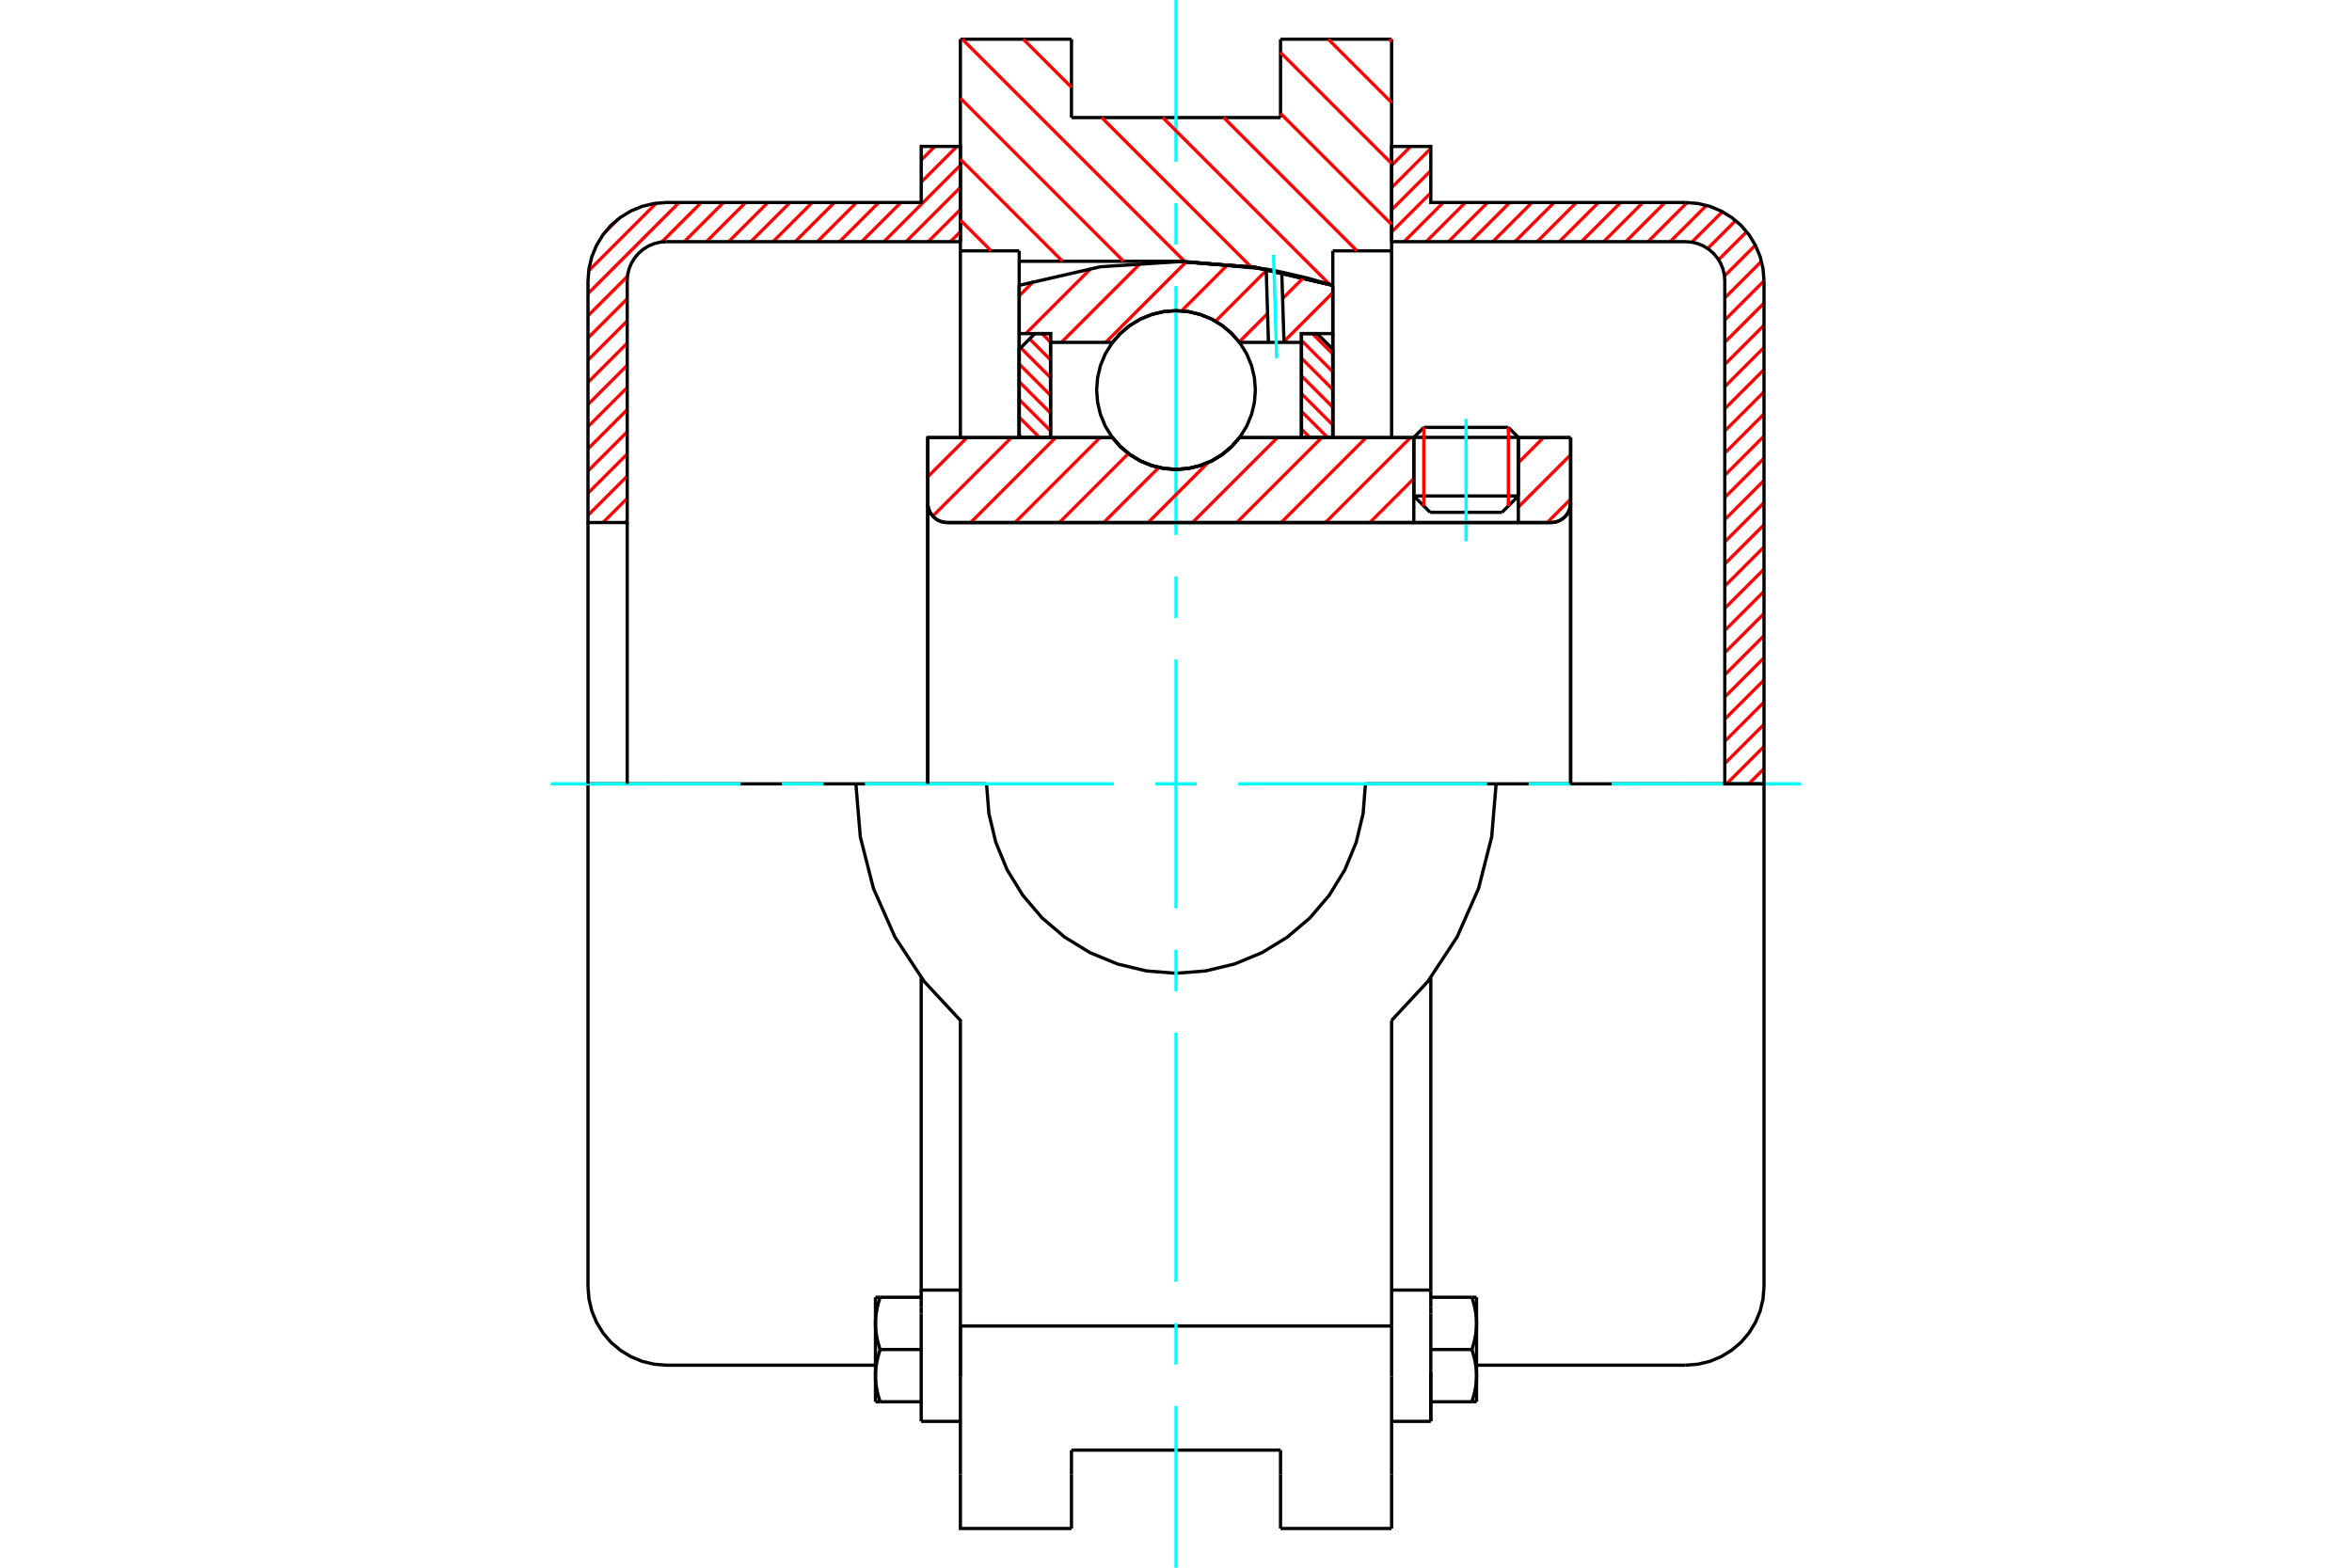 <?xml version="1.0" standalone="no"?>
<!DOCTYPE svg PUBLIC "-//W3C//DTD SVG 1.1//EN"
	"http://www.w3.org/Graphics/SVG/1.1/DTD/svg11.dtd">
<svg xmlns="http://www.w3.org/2000/svg" height="100%" width="100%" viewBox="0 0 36000 24000">
	<rect x="-1800" y="-1200" width="39600" height="26400" style="fill:#FFF"/>
	<g style="fill:none; fill-rule:evenodd" transform="matrix(1 0 0 1 0 0)">
		<g style="fill:none; stroke:#000; stroke-width:50; shape-rendering:geometricPrecision">
			<line x1="23240" y1="6696" x2="21640" y2="6696"/>
			<line x1="21793" y1="6543" x2="23087" y2="6543"/>
			<line x1="21640" y1="7593" x2="23240" y2="7593"/>
			<line x1="22990" y1="7843" x2="21890" y2="7843"/>
			<polyline points="23740,8000 23787,7996 23833,7985 23876,7967 23916,7943 23952,7912 23983,7876 24007,7836 24025,7793 24036,7747 24040,7700"/>
			<line x1="24040" y1="6700" x2="24040" y2="7700"/>
			<line x1="23240" y1="6700" x2="24040" y2="6700"/>
			<line x1="18972" y1="6700" x2="21640" y2="6700"/>
			<polyline points="17028,6700 17152,6841 17296,6961 17457,7058 17630,7128 17813,7172 18000,7186 18187,7172 18370,7128 18543,7058 18704,6961 18848,6841 18972,6700"/>
			<line x1="14200" y1="6700" x2="17028" y2="6700"/>
			<line x1="14200" y1="7700" x2="14200" y2="6700"/>
			<polyline points="14200,7700 14204,7747 14215,7793 14233,7836 14257,7876 14288,7912 14324,7943 14364,7967 14407,7985 14453,7996 14500,8000"/>
			<line x1="23740" y1="8000" x2="14500" y2="8000"/>
			<line x1="24040" y1="7700" x2="24040" y2="12000"/>
			<line x1="14200" y1="7700" x2="14200" y2="12000"/>
			<line x1="21793" y1="6543" x2="21640" y2="6696"/>
			<line x1="23240" y1="6696" x2="23087" y2="6543"/>
			<line x1="22990" y1="7843" x2="23240" y2="7593"/>
			<line x1="21640" y1="7593" x2="21890" y2="7843"/>
			<line x1="21640" y1="6696" x2="21640" y2="7593"/>
			<line x1="23240" y1="7593" x2="23240" y2="6696"/>
			<line x1="21300" y1="600" x2="21300" y2="3840"/>
			<line x1="19600" y1="600" x2="21300" y2="600"/>
			<line x1="19600" y1="1800" x2="19600" y2="600"/>
			<line x1="16400" y1="1800" x2="19600" y2="1800"/>
			<line x1="16400" y1="600" x2="16400" y2="1800"/>
			<line x1="14700" y1="600" x2="16400" y2="600"/>
			<line x1="14700" y1="3840" x2="14700" y2="600"/>
			<line x1="15600" y1="3840" x2="14700" y2="3840"/>
			<line x1="15600" y1="4000" x2="15600" y2="3840"/>
			<line x1="18000" y1="4000" x2="15600" y2="4000"/>
			<polyline points="20400,4368 19214,4093 18000,4000"/>
			<line x1="20400" y1="3840" x2="20400" y2="4368"/>
			<line x1="21300" y1="3840" x2="20400" y2="3840"/>
			<line x1="22900" y1="12000" x2="20900" y2="12000"/>
			<line x1="15100" y1="12000" x2="13100" y2="12000"/>
			<polyline points="15100,12000 15136,12454 15242,12896 15416,13317 15654,13705 15949,14051 16295,14346 16683,14584 17104,14758 17546,14864 18000,14900 18454,14864 18896,14758 19317,14584 19705,14346 20051,14051 20346,13705 20584,13317 20758,12896 20864,12454 20900,12000"/>
			<polyline points="13100,12000 13168,12812 13369,13601 13698,14345 14146,15026 14700,15622 14700,20300"/>
			<line x1="21300" y1="20300" x2="14700" y2="20300"/>
			<line x1="21300" y1="15622" x2="21300" y2="20300"/>
			<polyline points="21300,15622 21854,15026 22302,14345 22631,13601 22832,12812 22900,12000"/>
			<line x1="21300" y1="21075" x2="21300" y2="20300"/>
			<line x1="21300" y1="22570" x2="21300" y2="21075"/>
			<line x1="21300" y1="23400" x2="21300" y2="22570"/>
			<line x1="21300" y1="3840" x2="21300" y2="6700"/>
			<line x1="20400" y1="4368" x2="20400" y2="6700"/>
			<line x1="15600" y1="6700" x2="15600" y2="4000"/>
			<line x1="14700" y1="6700" x2="14700" y2="3840"/>
			<line x1="16400" y1="22570" x2="16400" y2="22200"/>
			<line x1="16400" y1="23400" x2="16400" y2="22570"/>
			<line x1="16400" y1="22200" x2="19600" y2="22200"/>
			<line x1="19600" y1="22570" x2="19600" y2="23400"/>
			<line x1="19600" y1="22200" x2="19600" y2="22570"/>
			<line x1="14700" y1="21075" x2="14700" y2="22570"/>
			<line x1="19600" y1="23400" x2="21300" y2="23400"/>
			<polyline points="14700,22570 14700,23400 16400,23400"/>
			<line x1="14700" y1="21075" x2="14700" y2="20300"/>
			<polyline points="20400,4368 19214,4093 18000,4000"/>
			<line x1="14100" y1="20110" x2="14100" y2="21760"/>
			<line x1="14100" y1="20013" x2="14100" y2="20110"/>
			<line x1="14100" y1="19750" x2="14100" y2="20013"/>
			<polyline points="14100,14966 14100,19750 14700,19750"/>
			<line x1="14700" y1="20300" x2="14700" y2="21075"/>
			<polyline points="13400,21060 13400,21071 13400,21082 13401,21093 13401,21104 13401,21115 13402,21126 13403,21137 13404,21148 13405,21159 13406,21170 13407,21181 13408,21192 13410,21203 13411,21214 13413,21225 13415,21236 13417,21247 13419,21259 13421,21270 13423,21281 13425,21293 13428,21304 13430,21315 13433,21327 13436,21339 13439,21350 13442,21362 13445,21374 13449,21386 13452,21398 13456,21410 13459,21423 13463,21435 13467,21448 13471,21460"/>
			<line x1="13400" y1="21460" x2="13400" y2="21060"/>
			<line x1="13471" y1="21460" x2="13400" y2="21460"/>
			<polyline points="13400,20260 13400,20271 13400,20282 13401,20293 13401,20304 13401,20315 13402,20326 13403,20337 13404,20348 13405,20359 13406,20370 13407,20381 13408,20392 13410,20403 13411,20414 13413,20425 13415,20436 13417,20447 13419,20459 13421,20470 13423,20481 13425,20493 13428,20504 13430,20515 13433,20527 13436,20539 13439,20550 13442,20562 13445,20574 13449,20586 13452,20598 13456,20610 13459,20623 13463,20635 13467,20648 13471,20660"/>
			<line x1="13400" y1="21060" x2="13400" y2="20260"/>
			<polyline points="13471,20660 13467,20673 13463,20685 13459,20698 13456,20710 13452,20722 13449,20734 13445,20746 13442,20758 13439,20770 13436,20782 13433,20793 13430,20805 13428,20817 13425,20828 13423,20839 13421,20851 13419,20862 13417,20873 13415,20884 13413,20895 13411,20907 13410,20918 13408,20929 13407,20940 13406,20951 13405,20962 13404,20973 13403,20984 13402,20994 13401,21005 13401,21016 13401,21027 13400,21038 13400,21049 13400,21060"/>
			<line x1="13400" y1="19860" x2="13471" y2="19860"/>
			<line x1="13400" y1="20260" x2="13400" y2="19860"/>
			<polyline points="13471,19860 13467,19873 13463,19885 13459,19898 13456,19910 13452,19922 13449,19934 13445,19946 13442,19958 13439,19970 13436,19982 13433,19993 13430,20005 13428,20017 13425,20028 13423,20039 13421,20051 13419,20062 13417,20073 13415,20084 13413,20095 13411,20107 13410,20118 13408,20129 13407,20140 13406,20151 13405,20162 13404,20173 13403,20184 13402,20194 13401,20205 13401,20216 13401,20227 13400,20238 13400,20249 13400,20260"/>
			<line x1="14100" y1="20660" x2="13471" y2="20660"/>
			<line x1="14100" y1="19860" x2="13471" y2="19860"/>
			<line x1="14100" y1="21460" x2="13471" y2="21460"/>
			<line x1="10200" y1="12000" x2="9000" y2="12000"/>
			<line x1="13100" y1="12000" x2="10200" y2="12000"/>
			<line x1="9000" y1="12000" x2="9000" y2="19700"/>
			<line x1="14100" y1="21760" x2="14700" y2="21760"/>
			<polyline points="9000,19700 9015,19888 9059,20071 9131,20245 9229,20405 9351,20549 9495,20671 9655,20769 9829,20841 10012,20885 10200,20900 13400,20900"/>
			<line x1="21900" y1="21758" x2="21900" y2="21010"/>
			<line x1="21300" y1="19750" x2="21900" y2="19750"/>
			<line x1="21900" y1="20013" x2="21900" y2="19750"/>
			<line x1="21900" y1="20110" x2="21900" y2="20013"/>
			<line x1="21900" y1="21760" x2="21900" y2="20110"/>
			<line x1="21900" y1="19750" x2="21900" y2="14966"/>
			<line x1="22529" y1="19860" x2="22600" y2="19860"/>
			<polyline points="22600,20260 22600,20249 22600,20238 22599,20227 22599,20216 22599,20205 22598,20194 22597,20184 22596,20173 22595,20162 22594,20151 22593,20140 22592,20129 22590,20118 22589,20107 22587,20095 22585,20084 22583,20073 22581,20062 22579,20051 22577,20039 22575,20028 22572,20017 22570,20005 22567,19993 22564,19982 22561,19970 22558,19958 22555,19946 22551,19934 22548,19922 22544,19910 22541,19898 22537,19885 22533,19873 22529,19860"/>
			<line x1="22600" y1="19860" x2="22600" y2="20260"/>
			<polyline points="22600,21060 22600,21049 22600,21038 22599,21027 22599,21016 22599,21005 22598,20994 22597,20984 22596,20973 22595,20962 22594,20951 22593,20940 22592,20929 22590,20918 22589,20907 22587,20895 22585,20884 22583,20873 22581,20862 22579,20851 22577,20839 22575,20828 22572,20817 22570,20805 22567,20793 22564,20782 22561,20770 22558,20758 22555,20746 22551,20734 22548,20722 22544,20710 22541,20698 22537,20685 22533,20673 22529,20660"/>
			<line x1="22600" y1="20260" x2="22600" y2="21060"/>
			<polyline points="22529,20660 22533,20648 22537,20635 22541,20623 22544,20610 22548,20598 22551,20586 22555,20574 22558,20562 22561,20550 22564,20539 22567,20527 22570,20515 22572,20504 22575,20493 22577,20481 22579,20470 22581,20459 22583,20447 22585,20436 22587,20425 22589,20414 22590,20403 22592,20392 22593,20381 22594,20370 22595,20359 22596,20348 22597,20337 22598,20326 22599,20315 22599,20304 22599,20293 22600,20282 22600,20271 22600,20260"/>
			<line x1="22600" y1="21460" x2="22529" y2="21460"/>
			<line x1="22600" y1="21060" x2="22600" y2="21460"/>
			<polyline points="22529,21460 22533,21448 22537,21435 22541,21423 22544,21410 22548,21398 22551,21386 22555,21374 22558,21362 22561,21350 22564,21339 22567,21327 22570,21315 22572,21304 22575,21293 22577,21281 22579,21270 22581,21259 22583,21247 22585,21236 22587,21225 22589,21214 22590,21203 22592,21192 22593,21181 22594,21170 22595,21159 22596,21148 22597,21137 22598,21126 22599,21115 22599,21104 22599,21093 22600,21082 22600,21071 22600,21060"/>
			<line x1="21900" y1="21460" x2="22529" y2="21460"/>
			<line x1="21900" y1="20660" x2="22529" y2="20660"/>
			<line x1="21900" y1="19860" x2="22529" y2="19860"/>
			<line x1="25800" y1="12000" x2="22900" y2="12000"/>
			<line x1="27000" y1="12000" x2="25800" y2="12000"/>
			<line x1="27000" y1="19700" x2="27000" y2="12000"/>
			<line x1="21300" y1="21760" x2="21900" y2="21760"/>
			<polyline points="25800,20900 25988,20885 26171,20841 26345,20769 26505,20671 26649,20549 26771,20405 26869,20245 26941,20071 26985,19888 27000,19700"/>
			<line x1="22600" y1="20900" x2="25800" y2="20900"/>
		</g>
		<g style="fill:none; stroke:#0FF; stroke-width:50; shape-rendering:geometricPrecision">
			<line x1="22440" y1="8286" x2="22440" y2="6413"/>
			<line x1="8430" y1="12000" x2="11333" y2="12000"/>
			<line x1="11968" y1="12000" x2="12603" y2="12000"/>
			<line x1="13238" y1="12000" x2="17048" y2="12000"/>
			<line x1="17683" y1="12000" x2="18317" y2="12000"/>
			<line x1="18952" y1="12000" x2="22762" y2="12000"/>
			<line x1="23397" y1="12000" x2="24032" y2="12000"/>
			<line x1="24667" y1="12000" x2="27570" y2="12000"/>
			<line x1="18000" y1="24000" x2="18000" y2="21525"/>
			<line x1="18000" y1="20890" x2="18000" y2="20255"/>
			<line x1="18000" y1="19620" x2="18000" y2="15810"/>
			<line x1="18000" y1="15175" x2="18000" y2="14540"/>
			<line x1="18000" y1="13905" x2="18000" y2="10095"/>
			<line x1="18000" y1="9460" x2="18000" y2="8825"/>
			<line x1="18000" y1="8190" x2="18000" y2="4380"/>
			<line x1="18000" y1="3745" x2="18000" y2="3110"/>
			<line x1="18000" y1="2475" x2="18000" y2="0"/>
		</g>
		<g style="fill:none; stroke:#F00; stroke-width:50; shape-rendering:geometricPrecision">
			<line x1="27000" y1="11767" x2="26767" y2="12000"/>
			<line x1="27000" y1="11428" x2="26428" y2="12000"/>
			<line x1="27000" y1="11089" x2="26400" y2="11689"/>
			<line x1="27000" y1="10749" x2="26400" y2="11349"/>
			<line x1="27000" y1="10410" x2="26400" y2="11010"/>
			<line x1="27000" y1="10070" x2="26400" y2="10670"/>
			<line x1="27000" y1="9731" x2="26400" y2="10331"/>
			<line x1="27000" y1="9392" x2="26400" y2="9992"/>
			<line x1="27000" y1="9052" x2="26400" y2="9652"/>
			<line x1="27000" y1="8713" x2="26400" y2="9313"/>
			<line x1="27000" y1="8373" x2="26400" y2="8973"/>
			<line x1="27000" y1="8034" x2="26400" y2="8634"/>
			<line x1="27000" y1="7695" x2="26400" y2="8295"/>
			<line x1="27000" y1="7355" x2="26400" y2="7955"/>
			<line x1="27000" y1="7016" x2="26400" y2="7616"/>
			<line x1="27000" y1="6676" x2="26400" y2="7276"/>
			<line x1="27000" y1="6337" x2="26400" y2="6937"/>
			<line x1="27000" y1="5998" x2="26400" y2="6598"/>
			<line x1="27000" y1="5658" x2="26400" y2="6258"/>
			<line x1="27000" y1="5319" x2="26400" y2="5919"/>
			<line x1="27000" y1="4979" x2="26400" y2="5579"/>
			<line x1="27000" y1="4640" x2="26400" y2="5240"/>
			<line x1="27000" y1="4300" x2="26400" y2="4900"/>
			<line x1="26962" y1="3999" x2="26400" y2="4561"/>
			<line x1="26868" y1="3754" x2="26395" y2="4226"/>
			<line x1="26734" y1="3548" x2="26305" y2="3977"/>
			<line x1="26566" y1="3377" x2="26138" y2="3805"/>
			<line x1="26363" y1="3241" x2="25895" y2="3708"/>
			<line x1="26120" y1="3144" x2="25564" y2="3700"/>
			<line x1="25824" y1="3101" x2="25225" y2="3700"/>
			<line x1="25485" y1="3100" x2="24885" y2="3700"/>
			<line x1="25146" y1="3100" x2="24546" y2="3700"/>
			<line x1="24806" y1="3100" x2="24206" y2="3700"/>
			<line x1="24467" y1="3100" x2="23867" y2="3700"/>
			<line x1="24128" y1="3100" x2="23528" y2="3700"/>
			<line x1="23788" y1="3100" x2="23188" y2="3700"/>
			<line x1="23449" y1="3100" x2="22849" y2="3700"/>
			<line x1="23109" y1="3100" x2="22509" y2="3700"/>
			<line x1="22770" y1="3100" x2="22170" y2="3700"/>
			<line x1="22430" y1="3100" x2="21830" y2="3700"/>
			<line x1="22091" y1="3100" x2="21491" y2="3700"/>
			<line x1="21900" y1="2952" x2="21300" y2="3552"/>
			<line x1="21900" y1="2612" x2="21300" y2="3212"/>
			<line x1="21900" y1="2273" x2="21300" y2="2873"/>
			<line x1="21591" y1="2242" x2="21300" y2="2533"/>
		</g>
		<g style="fill:none; stroke:#000; stroke-width:50; shape-rendering:geometricPrecision">
			<polyline points="21300,3700 21300,2242 21900,2242 21900,3100 25800,3100"/>
			<polyline points="27000,4300 26985,4112 26941,3929 26869,3755 26771,3595 26649,3451 26505,3329 26345,3231 26171,3159 25988,3115 25800,3100"/>
			<polyline points="27000,4300 27000,12000 26400,12000 26400,4300 26393,4206 26371,4115 26335,4028 26285,3947 26224,3876 26153,3815 26072,3765 25985,3729 25894,3707 25800,3700 21300,3700"/>
		</g>
		<g style="fill:none; stroke:#F00; stroke-width:50; shape-rendering:geometricPrecision">
			<line x1="14700" y1="3547" x2="14547" y2="3700"/>
			<line x1="14700" y1="3207" x2="14207" y2="3700"/>
			<line x1="14700" y1="2868" x2="13868" y2="3700"/>
			<line x1="9600" y1="7968" x2="9568" y2="8000"/>
			<line x1="14700" y1="2529" x2="13529" y2="3700"/>
			<line x1="9600" y1="7629" x2="9229" y2="8000"/>
			<line x1="14647" y1="2242" x2="14100" y2="2789"/>
			<line x1="13789" y1="3100" x2="13189" y2="3700"/>
			<line x1="9600" y1="7289" x2="9000" y2="7889"/>
			<line x1="14308" y1="2242" x2="14100" y2="2450"/>
			<line x1="13450" y1="3100" x2="12850" y2="3700"/>
			<line x1="9600" y1="6950" x2="9000" y2="7550"/>
			<line x1="13110" y1="3100" x2="12510" y2="3700"/>
			<line x1="9600" y1="6610" x2="9000" y2="7210"/>
			<line x1="12771" y1="3100" x2="12171" y2="3700"/>
			<line x1="9600" y1="6271" x2="9000" y2="6871"/>
			<line x1="12432" y1="3100" x2="11832" y2="3700"/>
			<line x1="9600" y1="5932" x2="9000" y2="6532"/>
			<line x1="12092" y1="3100" x2="11492" y2="3700"/>
			<line x1="9600" y1="5592" x2="9000" y2="6192"/>
			<line x1="11753" y1="3100" x2="11153" y2="3700"/>
			<line x1="9600" y1="5253" x2="9000" y2="5853"/>
			<line x1="11413" y1="3100" x2="10813" y2="3700"/>
			<line x1="9600" y1="4913" x2="9000" y2="5513"/>
			<line x1="11074" y1="3100" x2="10474" y2="3700"/>
			<line x1="9600" y1="4574" x2="9000" y2="5174"/>
			<line x1="10734" y1="3100" x2="10130" y2="3704"/>
			<line x1="9604" y1="4230" x2="9000" y2="4834"/>
			<line x1="10395" y1="3100" x2="9000" y2="4495"/>
			<line x1="10046" y1="3110" x2="9010" y2="4146"/>
			<line x1="9461" y1="3355" x2="9255" y2="3561"/>
		</g>
		<g style="fill:none; stroke:#000; stroke-width:50; shape-rendering:geometricPrecision">
			<polyline points="14700,3700 14700,2242 14100,2242 14100,3100 10200,3100 10012,3115 9829,3159 9655,3231 9495,3329 9351,3451 9229,3595 9131,3755 9059,3929 9015,4112 9000,4300 9000,8000 9600,8000 9600,4300"/>
			<polyline points="10200,3700 10106,3707 10015,3729 9928,3765 9847,3815 9776,3876 9715,3947 9665,4028 9629,4115 9607,4206 9600,4300"/>
			<line x1="10200" y1="3700" x2="14700" y2="3700"/>
			<line x1="9000" y1="12000" x2="9000" y2="8000"/>
			<line x1="9600" y1="8000" x2="9600" y2="12000"/>
		</g>
		<g style="fill:none; stroke:#F00; stroke-width:50; shape-rendering:geometricPrecision">
			<line x1="21264" y1="600" x2="21300" y2="636"/>
			<line x1="20330" y1="600" x2="21300" y2="1570"/>
			<line x1="19600" y1="803" x2="21300" y2="2503"/>
			<line x1="19600" y1="1737" x2="21300" y2="3437"/>
			<line x1="18730" y1="1800" x2="20770" y2="3840"/>
			<line x1="17797" y1="1800" x2="20352" y2="4355"/>
			<line x1="15663" y1="600" x2="16400" y2="1337"/>
			<line x1="16863" y1="1800" x2="19150" y2="4087"/>
			<line x1="14730" y1="600" x2="18134" y2="4004"/>
			<line x1="14700" y1="1503" x2="17197" y2="4000"/>
			<line x1="14700" y1="2437" x2="16263" y2="4000"/>
			<line x1="14700" y1="3370" x2="15170" y2="3840"/>
		</g>
		<g style="fill:none; stroke:#000; stroke-width:50; shape-rendering:geometricPrecision">
			<polyline points="20400,4368 19214,4093 18000,4000"/>
		</g>
		<g style="fill:none; stroke:#F00; stroke-width:50; shape-rendering:geometricPrecision">
			<line x1="23087" y1="6543" x2="23087" y2="7746"/>
			<line x1="21793" y1="7746" x2="21793" y2="6543"/>
			<line x1="15600" y1="6659" x2="15641" y2="6700"/>
			<line x1="15600" y1="6387" x2="15913" y2="6700"/>
			<line x1="15600" y1="6116" x2="16080" y2="6596"/>
			<line x1="15600" y1="5844" x2="16080" y2="6324"/>
			<line x1="15600" y1="5573" x2="16080" y2="6053"/>
			<line x1="15623" y1="5324" x2="16080" y2="5781"/>
			<line x1="15759" y1="5188" x2="16080" y2="5510"/>
			<line x1="15949" y1="5107" x2="16080" y2="5238"/>
		</g>
		<g style="fill:none; stroke:#000; stroke-width:50; shape-rendering:geometricPrecision">
			<polyline points="16080,6700 16080,5107 15840,5107 15600,5347 15600,6700 16080,6700"/>
		</g>
		<g style="fill:none; stroke:#F00; stroke-width:50; shape-rendering:geometricPrecision">
			<line x1="20087" y1="5107" x2="20400" y2="5419"/>
			<line x1="19920" y1="5211" x2="20400" y2="5691"/>
			<line x1="19920" y1="5483" x2="20400" y2="5963"/>
			<line x1="19920" y1="5754" x2="20400" y2="6234"/>
			<line x1="19920" y1="6026" x2="20400" y2="6506"/>
			<line x1="19920" y1="6297" x2="20323" y2="6700"/>
			<line x1="19920" y1="6569" x2="20051" y2="6700"/>
		</g>
		<g style="fill:none; stroke:#000; stroke-width:50; shape-rendering:geometricPrecision">
			<polyline points="19920,6700 19920,5107 20160,5107 20400,5347 20400,6700 19920,6700"/>
			<polyline points="19215,5971 19200,5781 19156,5596 19083,5419 18983,5257 18859,5112 18714,4988 18552,4888 18375,4815 18190,4771 18000,4756 17810,4771 17625,4815 17448,4888 17286,4988 17141,5112 17017,5257 16917,5419 16844,5596 16800,5781 16785,5971 16800,6161 16844,6346 16917,6523 17017,6685 17141,6830 17286,6954 17448,7054 17625,7127 17810,7171 18000,7186 18190,7171 18375,7127 18552,7054 18714,6954 18859,6830 18983,6685 19083,6523 19156,6346 19200,6161 19215,5971"/>
		</g>
		<g style="fill:none; stroke:#F00; stroke-width:50; shape-rendering:geometricPrecision">
			<line x1="20400" y1="4481" x2="19652" y2="5229"/>
			<line x1="19958" y1="4245" x2="19632" y2="4571"/>
			<line x1="19402" y1="4801" x2="18967" y2="5236"/>
			<line x1="19381" y1="4142" x2="18605" y2="4918"/>
			<line x1="18802" y1="4042" x2="18085" y2="4760"/>
			<line x1="18160" y1="4006" x2="16924" y2="5242"/>
			<line x1="17467" y1="4020" x2="16245" y2="5242"/>
			<line x1="16698" y1="4110" x2="15701" y2="5107"/>
			<line x1="15828" y1="4302" x2="15600" y2="4529"/>
		</g>
		<g style="fill:none; stroke:#000; stroke-width:50; shape-rendering:geometricPrecision">
			<polyline points="15600,6700 15600,5107 15600,4368"/>
			<polyline points="19381,4120 18113,4001 16842,4084 15600,4368"/>
			<polyline points="19619,4166 19500,4142 19381,4120"/>
			<polyline points="20400,4368 20012,4257 19619,4166"/>
			<polyline points="20400,4368 20400,5107 19920,5107 19920,5242 19920,6700"/>
			<polyline points="19920,5242 19653,5242 19415,5242 18972,5242 18848,5101 18704,4981 18543,4884 18370,4814 18187,4770 18000,4756 17813,4770 17630,4814 17457,4884 17296,4981 17152,5101 17028,5242 16080,5242 16080,6700"/>
			<polyline points="16080,5242 16080,5107 15600,5107"/>
			<line x1="20400" y1="5107" x2="20400" y2="6700"/>
		</g>
		<g style="fill:none; stroke:#0FF; stroke-width:50; shape-rendering:geometricPrecision">
			<line x1="19541" y1="5484" x2="19493" y2="3900"/>
		</g>
		<g style="fill:none; stroke:#000; stroke-width:50; shape-rendering:geometricPrecision">
			<line x1="19415" y1="5242" x2="19381" y2="4120"/>
			<line x1="19653" y1="5242" x2="19619" y2="4166"/>
		</g>
		<g style="fill:none; stroke:#F00; stroke-width:50; shape-rendering:geometricPrecision">
			<line x1="24040" y1="7642" x2="23682" y2="8000"/>
			<line x1="24040" y1="6963" x2="23240" y2="7763"/>
			<line x1="23624" y1="6700" x2="23240" y2="7084"/>
			<line x1="21640" y1="7327" x2="20967" y2="8000"/>
			<line x1="21588" y1="6700" x2="20288" y2="8000"/>
			<line x1="20909" y1="6700" x2="19609" y2="8000"/>
			<line x1="20230" y1="6700" x2="18930" y2="8000"/>
			<line x1="19552" y1="6700" x2="18252" y2="8000"/>
			<line x1="18491" y1="7082" x2="17573" y2="8000"/>
			<line x1="17737" y1="7157" x2="16894" y2="8000"/>
			<line x1="17272" y1="6943" x2="16215" y2="8000"/>
			<line x1="16836" y1="6700" x2="15536" y2="8000"/>
			<line x1="16157" y1="6700" x2="14857" y2="8000"/>
			<line x1="15479" y1="6700" x2="14278" y2="7901"/>
			<line x1="14800" y1="6700" x2="14200" y2="7300"/>
		</g>
		<g style="fill:none; stroke:#000; stroke-width:50; shape-rendering:geometricPrecision">
			<line x1="24040" y1="12000" x2="24040" y2="6700"/>
			<polyline points="23740,8000 23787,7996 23833,7985 23876,7967 23916,7943 23952,7912 23983,7876 24007,7836 24025,7793 24036,7747 24040,7700"/>
			<polyline points="23740,8000 23240,8000 23240,6700"/>
			<polyline points="23240,8000 21640,8000 21640,6700"/>
			<line x1="21640" y1="8000" x2="14500" y2="8000"/>
			<polyline points="14200,7700 14204,7747 14215,7793 14233,7836 14257,7876 14288,7912 14324,7943 14364,7967 14407,7985 14453,7996 14500,8000"/>
			<polyline points="14200,7700 14200,6700 14680,6700 17028,6700 17152,6841 17296,6961 17457,7058 17630,7128 17813,7172 18000,7186 18187,7172 18370,7128 18543,7058 18704,6961 18848,6841 18972,6700 21640,6700"/>
			<line x1="23240" y1="6700" x2="24040" y2="6700"/>
			<line x1="14200" y1="12000" x2="14200" y2="7700"/>
		</g>
	</g>
</svg>
